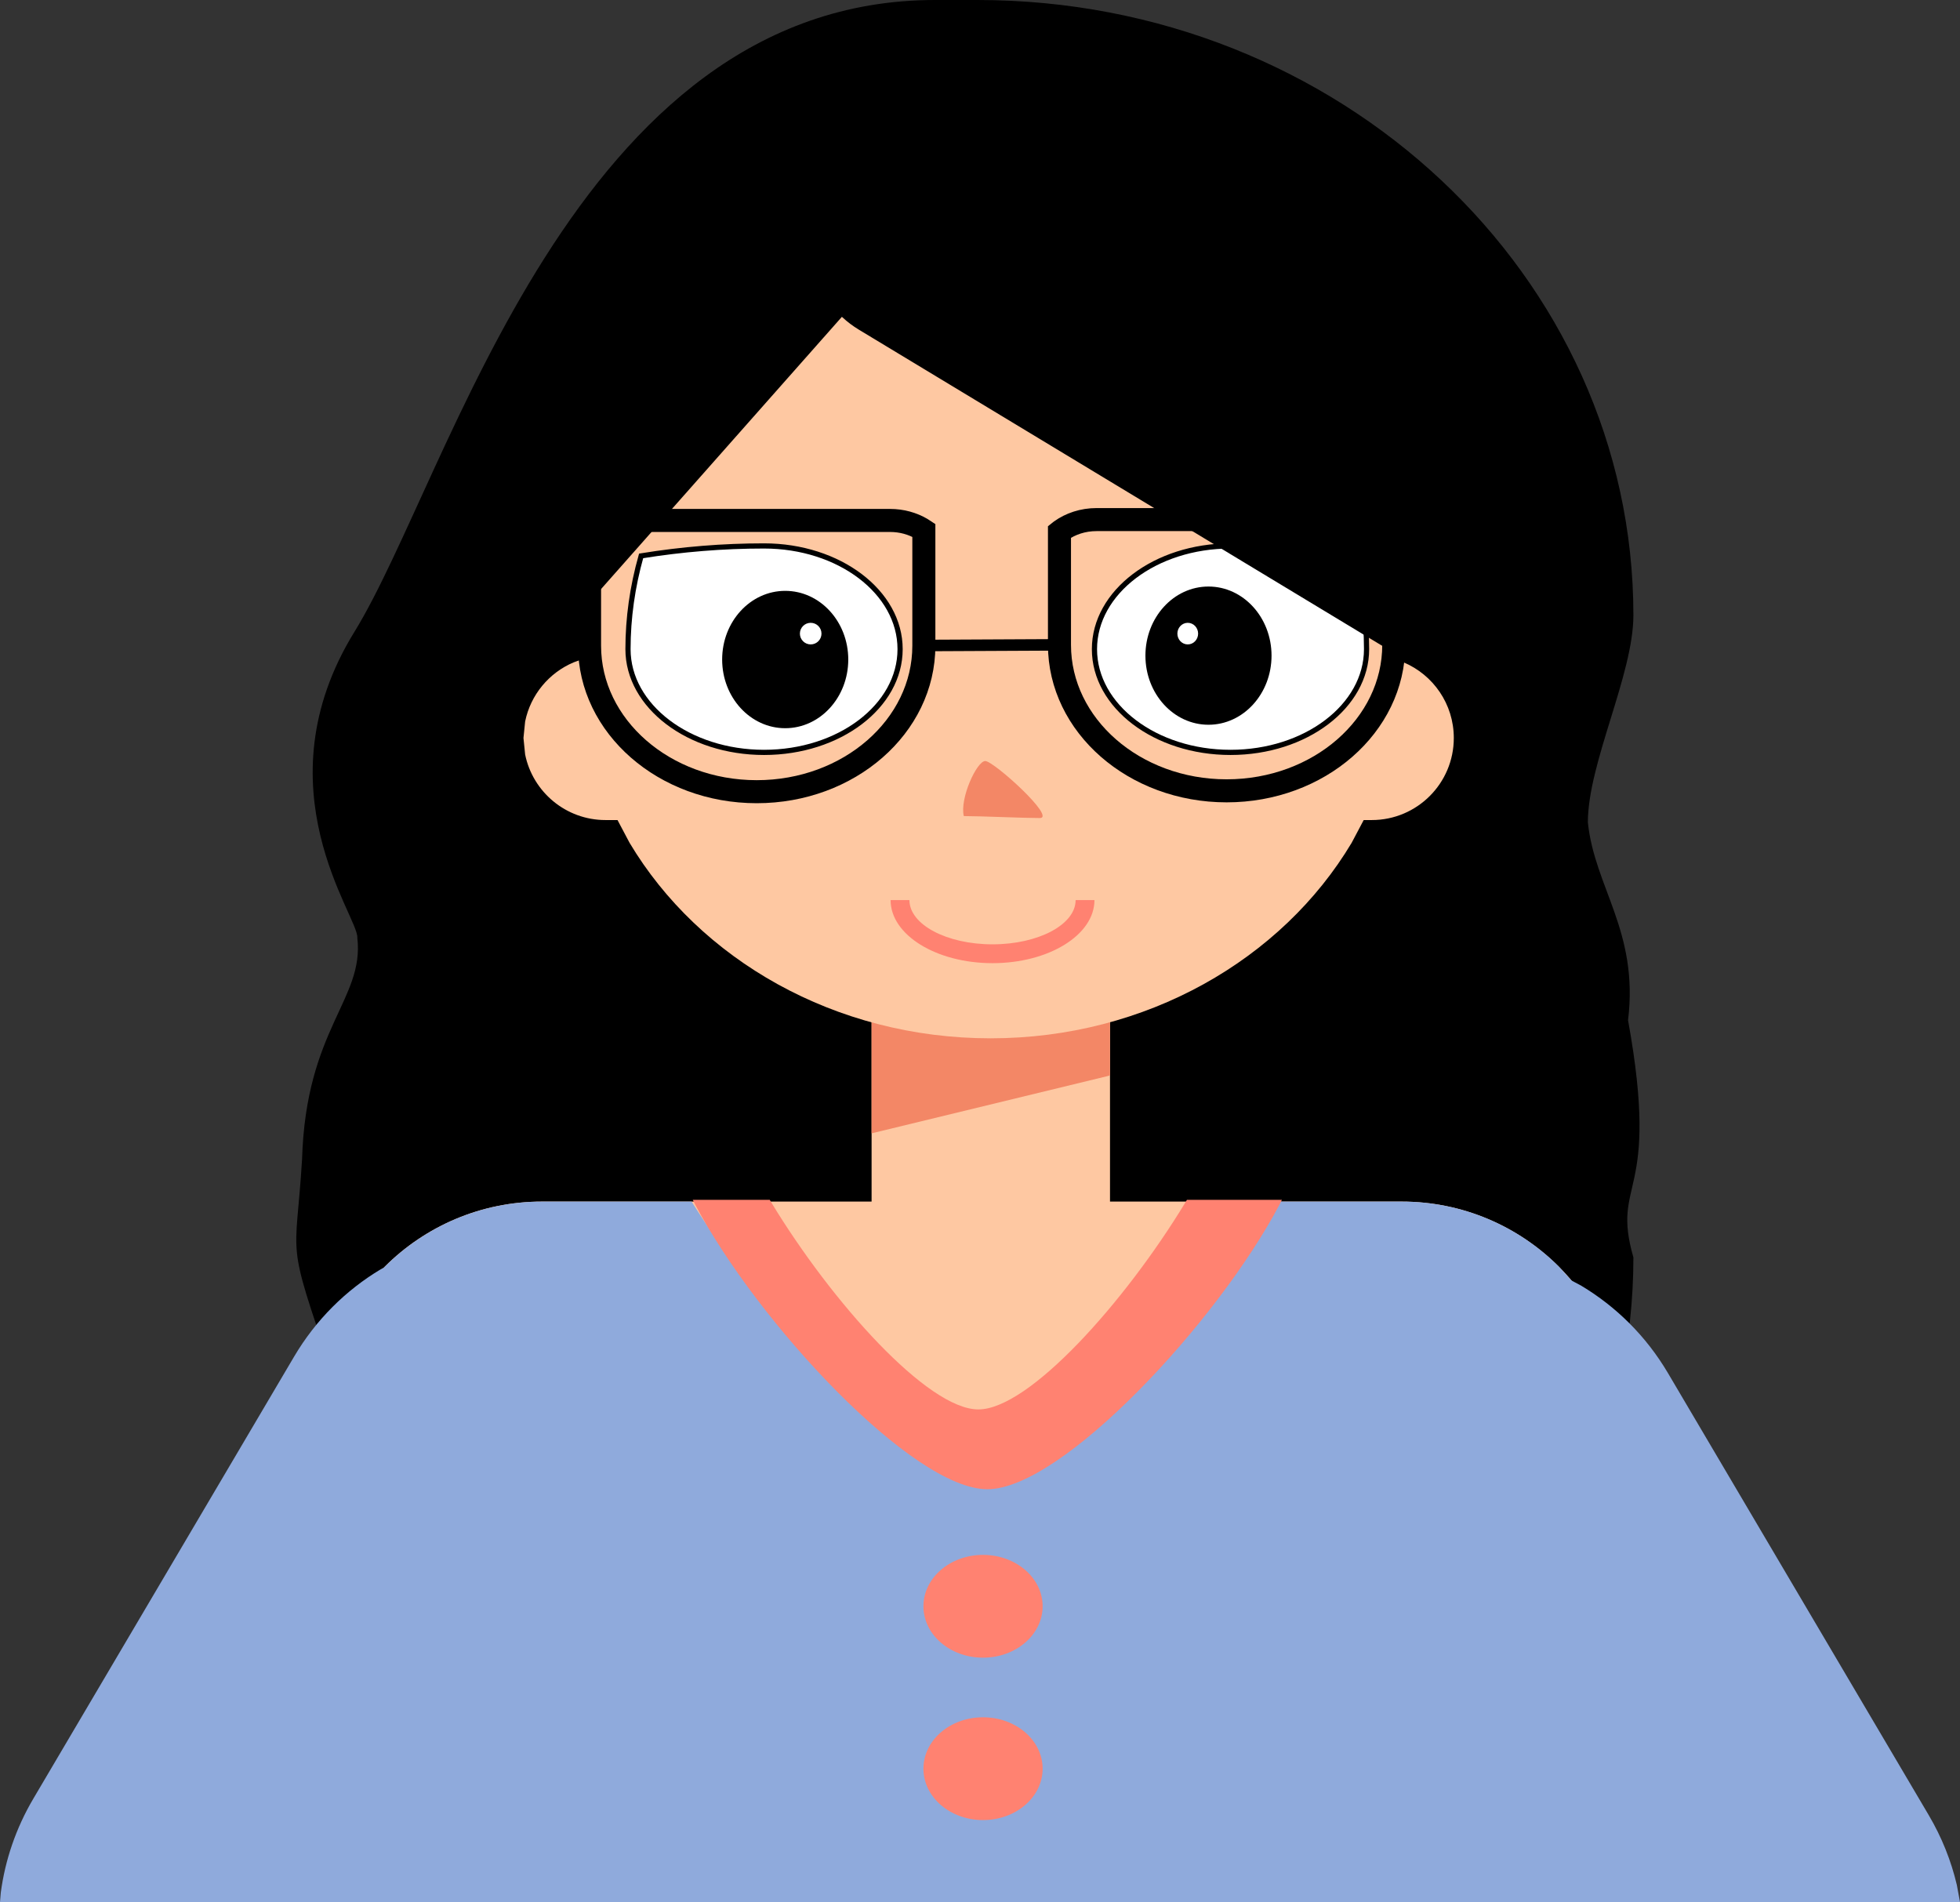 <?xml version="1.0" encoding="UTF-8"?><svg xmlns="http://www.w3.org/2000/svg" xmlns:xlink="http://www.w3.org/1999/xlink" height="2202.0" overflow="hidden" preserveAspectRatio="xMidYMid meet" version="1.0" viewBox="1.0 1.0 2269.0 2202.0" width="2269.0" zoomAndPan="magnify"><rect x="1.0" y="1.0" width="2269.0" height="2202.0" fill="#333333" stroke="none"/><defs><clipPath id="a"><path clip-rule="evenodd" d="M375 366 2646 366 2646 2570 375 2570Z" fill-rule="evenodd"/></clipPath></defs><g clip-path="url(#a)" transform="translate(-375 -366)"><g id="change1_1"><path d="M786.282 1098.47C897.747 917.541 1039.05 367 1458.44 367L1507.54 367C1926.93 367 2266.91 685.945 2266.91 1079.38 2266.78 1148.33 2214.32 1250.01 2214.19 1318.96 2221.94 1394.42 2273.3 1445.33 2260.71 1548.06 2298.63 1756.85 2240.62 1731.1 2266.91 1822.62 2266.91 2216.06 1926.93 2535 1507.54 2535L1458.44 2535C1039.05 2535 760.117 2346.97 760.117 1953.53 705.828 1795.86 718.345 1830.19 725.69 1708.97 730.127 1557.76 797.963 1523.9 789.649 1452.6 791.434 1428.2 674.817 1279.41 786.282 1098.47Z" fill-rule="evenodd"/></g><g id="change2_1"><path d="M1385 1460H1661V1810H1385z" fill="#FEC8A2"/></g><g id="change3_1"><path d="M1385 1512 1661 1512 1661 1611.9 1658.11 1612.75 1385 1679Z" fill="#F38766" fill-rule="evenodd"/></g><g id="change2_2"><path d="M982 1221.33 982 1221.33 982 1221.33ZM1522.78 704C1777.1 704 1984.77 885.724 1997.5 1114.24L1998.02 1132.71 2000.98 1133.8C2035.08 1148.22 2059 1181.98 2059 1221.33 2059 1273.8 2016.47 1316.33 1964.01 1316.33L1954.69 1316.33 1940.75 1342.66C1860.26 1477.48 1703.26 1569 1522.78 1569 1342.29 1569 1185.3 1477.48 1104.81 1342.66L1090.87 1316.33 1076.99 1316.33C1031.09 1316.33 992.787 1283.77 983.93 1240.48L982 1221.33 983.93 1202.19C990.257 1171.26 1011.6 1145.81 1040.02 1133.8L1047.59 1131.03 1048.05 1114.24C1060.78 885.724 1268.46 704 1522.78 704Z" fill="#FEC8A2" fill-rule="evenodd"/></g><g id="change2_3"><path d="M1003.48 1758 1998.52 1758C2140.72 1758 2256 1873.19 2256 2015.28L2256 2560 746 2560 746 2015.28C746 1873.19 861.279 1758 1003.48 1758Z" fill="#FEC8A2" fill-rule="evenodd"/></g><g id="change4_1"><path d="M1003.58 1758 1176.68 1758 1179.12 1761.95C1273.2 1910.33 1422.06 2069.66 1500.8 2069.66 1579.54 2069.66 1728.4 1910.33 1822.47 1761.95L1824.91 1758 1998.67 1758C2069.77 1758 2134.15 1786.8 2180.74 1833.35L2195.34 1849.4 2206.71 1855.5C2246.77 1879.52 2281.58 1913.59 2306.98 1956.64L2608.8 2468.27C2624.04 2494.1 2634.8 2521.33 2641.33 2549.05L2645 2569 376 2569 376.937 2557.84C381.908 2520.56 394.277 2483.64 414.593 2449.2L716.417 1937.57C741.812 1894.52 776.618 1860.45 816.682 1836.42L820.65 1834.29 821.505 1833.35C868.102 1786.8 932.476 1758 1003.58 1758Z" fill="#8FAADC" fill-rule="evenodd"/></g><g id="change3_2"><path d="M1491.76 1311.73C1486.87 1291.28 1506.81 1248 1516.58 1248 1526.36 1248 1599.24 1314 1579.68 1314 1560.13 1314 1511.31 1311.73 1491.76 1311.73Z" fill="#F38766" fill-rule="evenodd"/></g><path d="M1252 1283.5C1145.13 1283.5 1058.5 1207.84 1058.5 1114.5L1058.5 983.641 1059.92 982.51C1071.2 974.382 1085.66 969.5 1101.42 969.5L1406.41 969.5C1419.92 969.5 1432.47 973.087 1442.88 979.23L1445.5 980.941 1445.5 1114.5C1445.5 1207.84 1358.87 1283.5 1252 1283.5Z" fill="none" stroke="#000" stroke-miterlimit="8" stroke-width="26.667"/><path d="M1796 1282.5C1689.13 1282.5 1602.5 1206.84 1602.5 1113.5L1602.5 982.641 1603.92 981.51C1615.2 973.382 1629.66 968.5 1645.42 968.5L1950.41 968.5C1963.92 968.5 1976.47 972.087 1986.88 978.23L1989.5 979.941 1989.5 1113.5C1989.5 1206.84 1902.87 1282.5 1796 1282.5Z" fill="none" stroke="#000" stroke-miterlimit="8" stroke-width="26.667"/><path d="M0 0 157.377 0.758" fill="none" stroke="#000" stroke-miterlimit="8" stroke-width="13.333" transform="matrix(1 0 0 -1 1445.5 1114.26)"/><g id="change5_1"><path d="M1178 1756 1267.11 1756 1268.92 1759.08C1339.01 1874.58 1449.91 1998.61 1508.57 1998.61 1567.23 1998.61 1678.13 1874.58 1748.22 1759.08L1750.04 1756 1860 1756 1857.46 1761.07C1785.47 1897.64 1605.57 2091 1519 2091 1432.43 2091 1252.53 1897.64 1180.54 1761.07Z" fill="#FF8271" fill-rule="evenodd"/></g><g id="change6_1"><path d="M1643 1118.5C1643 1052.5 1713.52 999 1800.5 999 1847.94 999 1895.37 1002.84 1942.81 1010.53 1952.94 1046.52 1958 1082.51 1958 1118.5 1958 1184.5 1887.48 1238 1800.5 1238 1713.52 1238 1643 1184.5 1643 1118.5Z" fill="#FFF" fill-rule="evenodd" stroke="#000" stroke-miterlimit="8" stroke-width="6"/></g><g id="change5_2"><path d="M1445 2226.5C1445 2193.64 1475.89 2167 1514 2167 1552.11 2167 1583 2193.64 1583 2226.5 1583 2259.36 1552.11 2286 1514 2286 1475.89 2286 1445 2259.36 1445 2226.5Z" fill="#FF8271" fill-rule="evenodd"/></g><g id="change5_3"><path d="M1445 2414.5C1445 2381.64 1475.89 2355 1514 2355 1552.11 2355 1583 2381.64 1583 2414.5 1583 2447.36 1552.11 2474 1514 2474 1475.89 2474 1445 2447.36 1445 2414.5Z" fill="#FF8271" fill-rule="evenodd"/></g><g id="change6_2"><path d="M0 119.5C-2.00519e-14 53.502 70.515-1.52139e-14 157.5-3.04279e-14 204.935-1.01426e-14 252.371 3.843 299.806 11.528 309.935 47.519 315 83.509 315 119.5 315 185.498 244.485 239 157.5 239 70.515 239 0 185.498 0 119.5Z" fill="#FFF" fill-rule="evenodd" stroke="#000" stroke-miterlimit="8" stroke-width="6" transform="matrix(-1 0 0 1 1418 999)"/></g><g id="change1_2"><path d="M0 79.5C-9.29387e-15 35.593 32.683-1.01214e-14 73-2.02428e-14 113.317-4.04856e-14 146 35.593 146 79.5 146 123.407 113.317 159 73 159 32.683 159-4.64694e-14 123.407 0 79.5Z" fill-rule="evenodd" transform="matrix(-1 0 0 1 1358 1051)"/></g><g id="change1_3"><path d="M0 80C-9.29387e-15 35.817 32.683-1.01851e-14 73-2.03701e-14 113.317-4.07403e-14 146 35.817 146 80 146 124.183 113.317 160 73 160 32.683 160-4.64694e-14 124.183 0 80Z" fill-rule="evenodd" transform="matrix(-1 0 0 1 1848 1046)"/></g><g id="change6_3"><path d="M1302 1100.5C1302 1093.6 1307.6 1088 1314.5 1088 1321.4 1088 1327 1093.6 1327 1100.5 1327 1107.4 1321.4 1113 1314.5 1113 1307.6 1113 1302 1107.4 1302 1100.5Z" fill="#FFF" fill-rule="evenodd"/></g><g id="change6_4"><path d="M1739 1100.5C1739 1093.6 1744.37 1088 1751 1088 1757.63 1088 1763 1093.6 1763 1100.5 1763 1107.4 1757.63 1113 1751 1113 1744.37 1113 1739 1107.4 1739 1100.5Z" fill="#FFF" fill-rule="evenodd"/></g><g id="change1_4"><path d="M1370.23 748.617C1315.12 715.323 1297.43 643.653 1330.73 588.539L1330.73 588.539C1364.02 533.424 1435.69 515.736 1490.8 549.03L2095.16 914.119C2150.28 947.413 2167.97 1019.08 2134.67 1074.2L2134.67 1074.2C2101.38 1129.31 2029.71 1147 1974.59 1113.71Z" fill-rule="evenodd"/></g><g id="change1_5"><path d="M1245.14 629.434C1272.25 598.795 1319.06 595.931 1349.7 623.038L1349.7 623.038C1380.34 650.144 1383.2 696.955 1356.09 727.594L1005.89 1123.43C978.786 1154.07 931.974 1156.94 901.336 1129.83L901.336 1129.83C870.697 1102.72 867.833 1055.91 894.939 1025.27Z" fill-rule="evenodd"/></g><g id="change5_4"><path d="M0 73C-1.5023e-14 32.683 52.83-1.5023e-14 118 0 183.17-1.5023e-14 236 32.683 236 73L214.198 73C214.198 44.724 171.129 21.802 118 21.802 64.871 21.802 21.802 44.724 21.802 73Z" fill="#FF8271" fill-rule="evenodd" transform="matrix(1 0 0 -1 1407 1482)"/></g></g></svg>